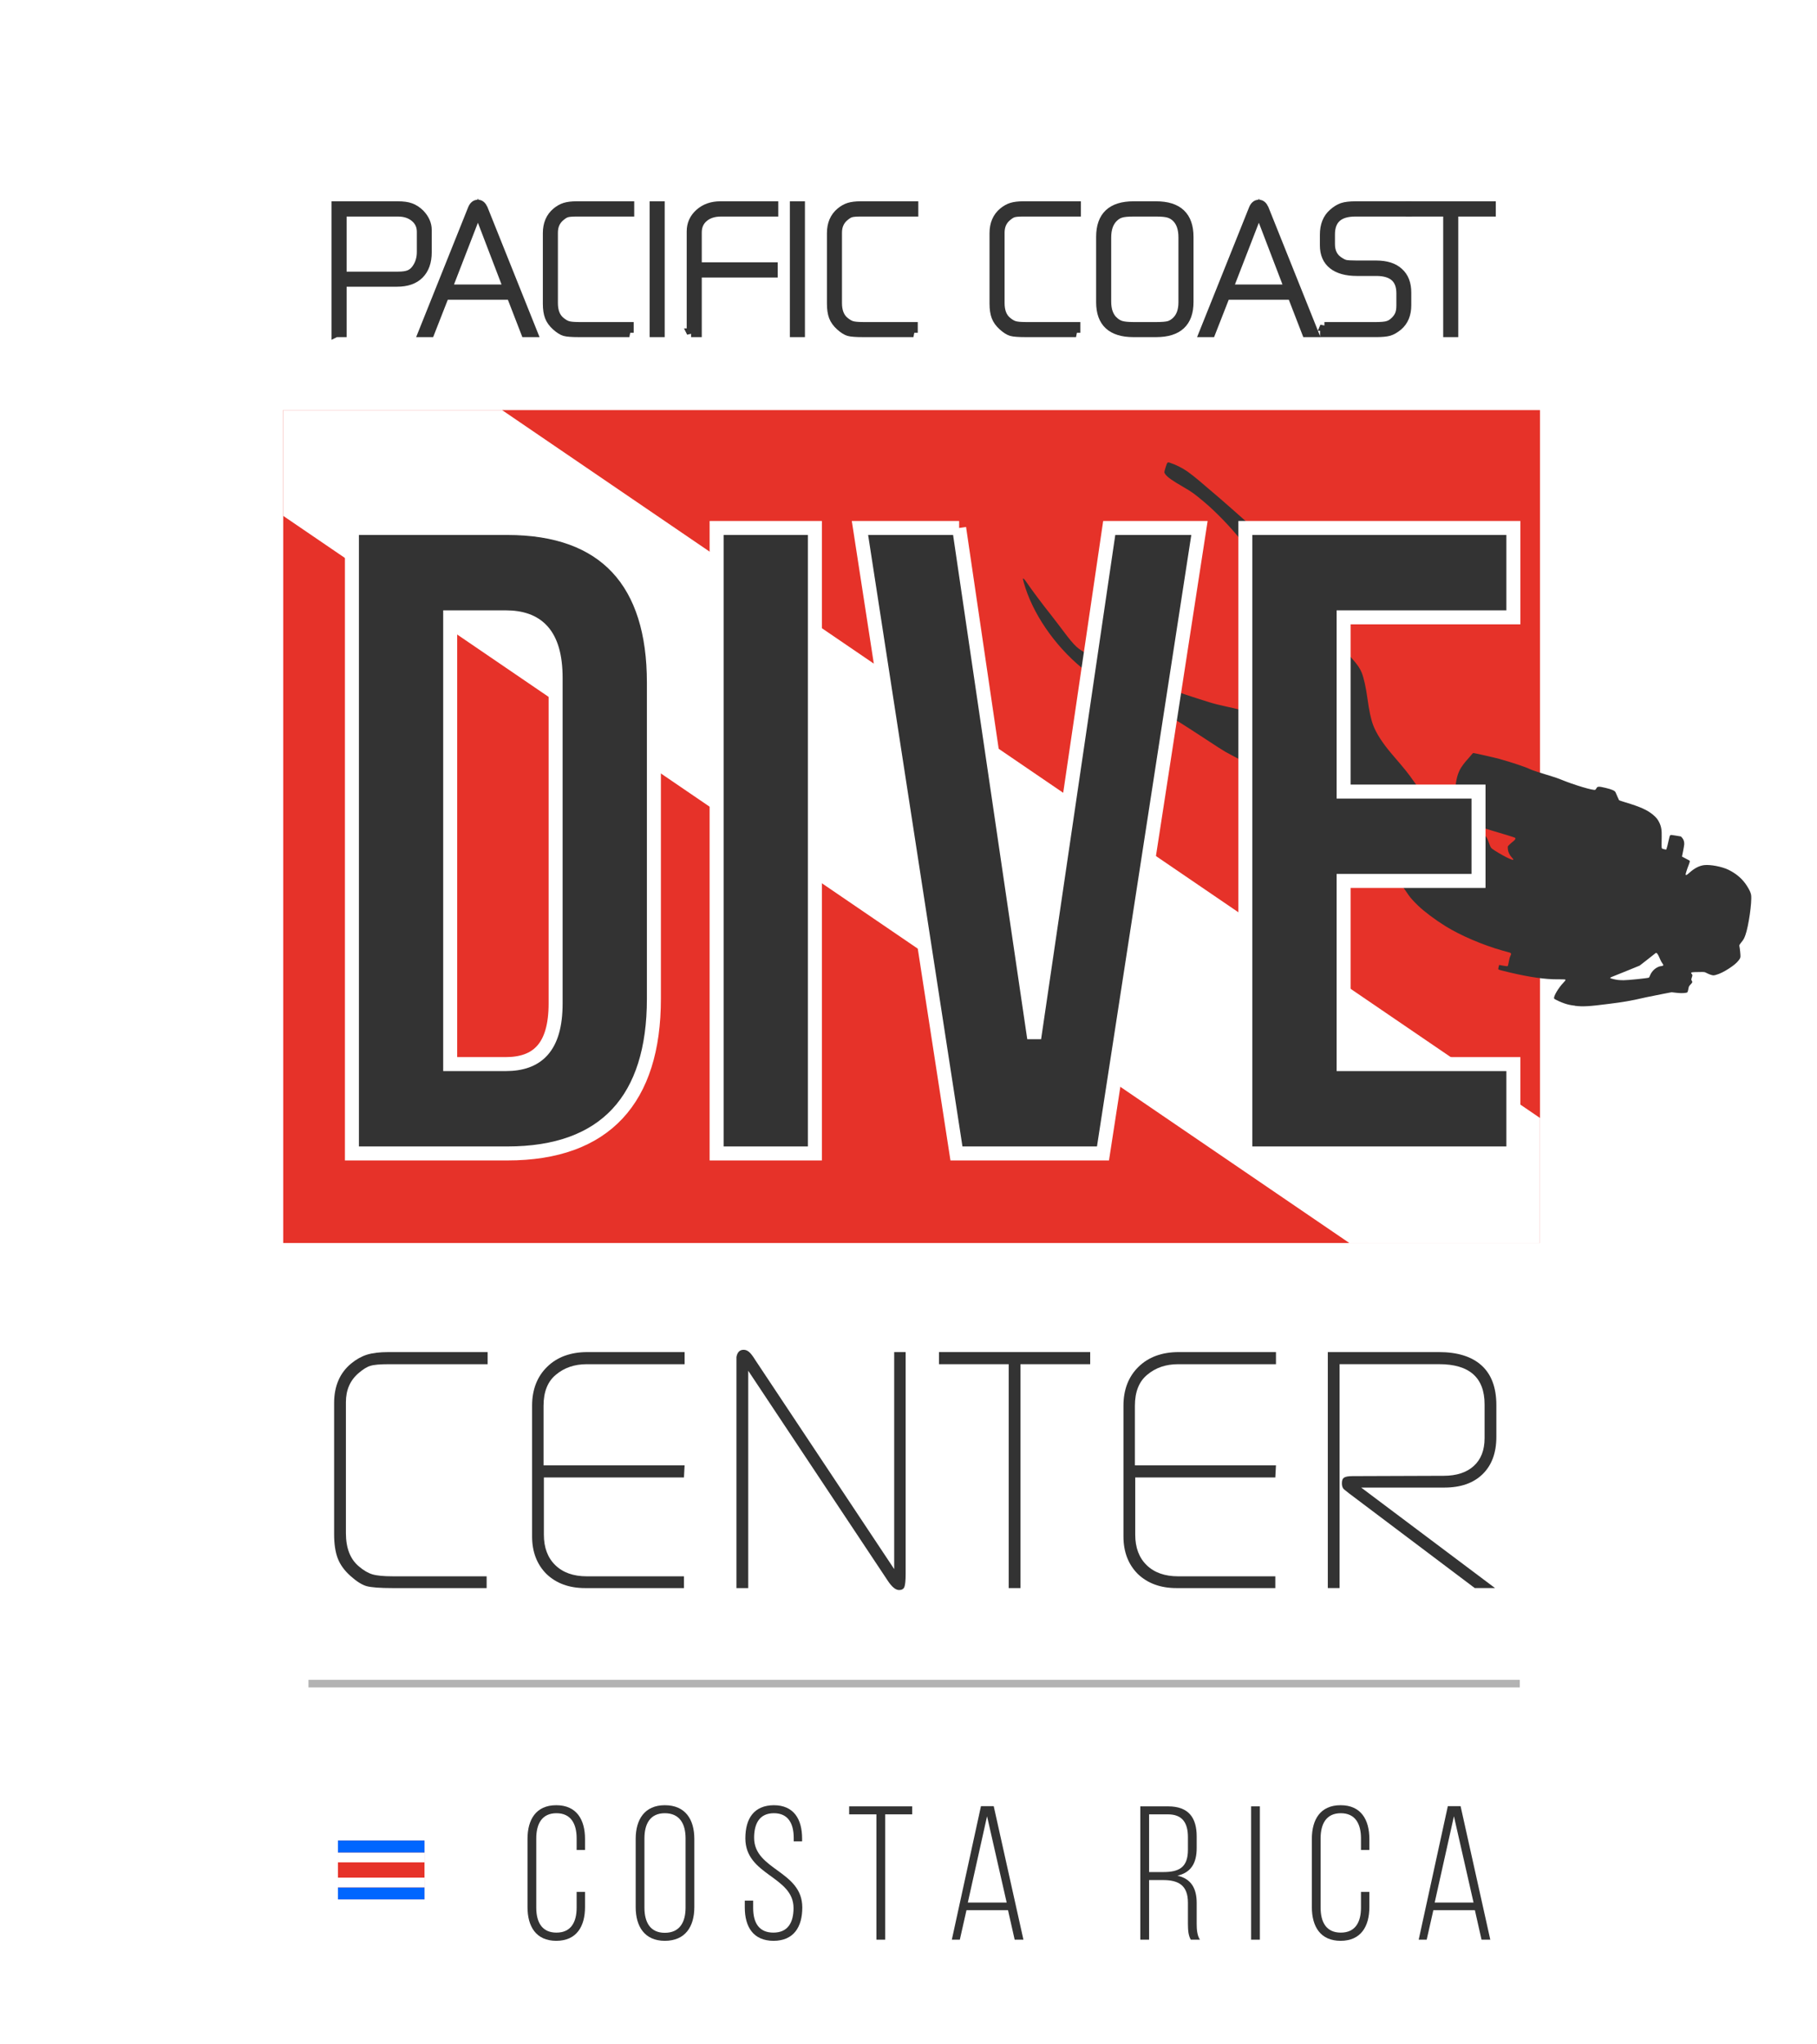 <svg xmlns:dc="http://purl.org/dc/elements/1.1/" xmlns:cc="http://creativecommons.org/ns#" xmlns:rdf="http://www.w3.org/1999/02/22-rdf-syntax-ns#" xmlns:svg="http://www.w3.org/2000/svg" xmlns="http://www.w3.org/2000/svg" xmlns:sodipodi="http://sodipodi.sourceforge.net/DTD/sodipodi-0.dtd" xmlns:inkscape="http://www.inkscape.org/namespaces/inkscape" width="240" height="270" viewBox="0 0 240 270" id="svg4493" inkscape:version="0.91 r13725" sodipodi:docname="logo.svg" inkscape:export-filename="C:\Users\Enrique\Desktop\PacificCoast\logo60p.png" inkscape:export-xdpi="20.000942" inkscape:export-ydpi="20.000942"><defs id="defs4495"><filter style="color-interpolation-filters:sRGB" inkscape:label="Drop Shadow" id="filter4437-9"><feGaussianBlur stdDeviation="2" id="feGaussianBlur4443-5"></feGaussianBlur></filter></defs><g inkscape:label="Layer 1" inkscape:groupmode="layer" id="layer1" transform="translate(0,-782.362)"><rect style="fill:#e63229;fill-opacity:1;fill-rule:evenodd;stroke:none;stroke-width:1px;stroke-linecap:butt;stroke-linejoin:miter;stroke-opacity:1;filter:url(#filter4437-9)" id="rect3378-2" width="166" height="110" x="37.409" y="836.526"></rect><path style="fill:#ffffff;fill-opacity:1;fill-rule:evenodd;stroke:none;stroke-width:1px;stroke-linecap:butt;stroke-linejoin:miter;stroke-opacity:1" d="m 37.409,836.526 0,13.968 140.819,96.032 25.181,0 0,-16.513 -137.088,-93.487 -28.912,0 z" id="rect3378-9-2" inkscape:connector-curvature="0"></path><path style="fill:#333333;fill-opacity:1;stroke:none;stroke-width:5;stroke-miterlimit:4;stroke-dasharray:none" d="m 208.029,915.199 c 1.041,0.13 1.873,0.082 4.463,-0.252 1.247,-0.161 1.48,-0.194 1.821,-0.25 0.141,-0.023 0.409,-0.068 0.594,-0.098 0.607,-0.1 1.348,-0.254 2.642,-0.551 0.149,-0.035 0.283,-0.061 0.296,-0.058 0.03,0 0.579,-0.105 0.708,-0.143 0.043,-0.014 0.565,-0.117 1.159,-0.231 l 1.081,-0.208 0.666,0.077 c 0.674,0.078 1.307,0.042 1.429,-0.082 0.03,-0.03 0.082,-0.216 0.118,-0.414 0.058,-0.325 0.084,-0.38 0.258,-0.568 0.299,-0.322 0.308,-0.342 0.204,-0.515 -0.087,-0.144 -0.087,-0.176 0,-0.457 0.095,-0.292 0.095,-0.307 0,-0.436 -0.21,-0.255 -0.168,-0.264 1.297,-0.278 0.377,0 0.403,0 0.689,0.153 0.164,0.087 0.428,0.193 0.586,0.238 0.252,0.071 0.33,0.069 0.624,-0.014 0.466,-0.124 1.075,-0.421 1.709,-0.837 0.654,-0.429 1.028,-0.745 1.299,-1.103 0.17,-0.225 0.206,-0.306 0.218,-0.488 0.014,-0.219 -0.077,-1.089 -0.14,-1.364 -0.032,-0.134 0,-0.176 0.282,-0.539 0.275,-0.341 0.341,-0.463 0.51,-0.924 0.418,-1.15 0.88,-4.358 0.759,-5.275 -0.032,-0.282 -0.219,-0.688 -0.538,-1.193 -0.58,-0.923 -1.366,-1.613 -2.451,-2.152 -0.835,-0.414 -2.381,-0.713 -3.202,-0.619 -0.663,0.076 -1.314,0.414 -1.99,1.032 -0.208,0.189 -0.353,0.286 -0.413,0.274 -0.085,-0.017 -0.084,-0.045 0.029,-0.43 0.066,-0.226 0.188,-0.575 0.27,-0.777 0.082,-0.202 0.164,-0.436 0.181,-0.521 0.03,-0.147 0.026,-0.159 -0.225,-0.285 -0.141,-0.072 -0.379,-0.197 -0.526,-0.278 l -0.268,-0.146 0.143,-0.709 c 0.078,-0.39 0.146,-0.792 0.152,-0.895 0.021,-0.341 -0.077,-0.648 -0.258,-0.852 l -0.173,-0.194 -0.671,-0.115 c -0.569,-0.098 -0.682,-0.105 -0.75,-0.046 -0.056,0.051 -0.121,0.272 -0.228,0.771 -0.081,0.384 -0.183,0.796 -0.225,0.914 l -0.078,0.215 -0.277,-0.059 c -0.216,-0.046 -0.284,-0.079 -0.304,-0.151 -0.032,-0.098 -0.033,-0.536 -0.014,-1.433 0.026,-0.917 -0.053,-1.392 -0.317,-1.945 -0.191,-0.4 -0.401,-0.66 -0.807,-1.005 -0.749,-0.634 -1.696,-1.063 -3.627,-1.641 -0.476,-0.142 -0.873,-0.278 -0.883,-0.303 0,-0.024 -0.103,-0.229 -0.206,-0.455 -0.104,-0.226 -0.213,-0.476 -0.242,-0.556 -0.085,-0.229 -0.444,-0.394 -1.305,-0.603 -0.909,-0.22 -1.096,-0.214 -1.227,0.036 -0.046,0.091 -0.117,0.186 -0.155,0.21 -0.209,0.136 -2.876,-0.663 -4.582,-1.372 -0.252,-0.105 -0.721,-0.269 -1.043,-0.366 -1.651,-0.496 -2.776,-0.866 -3.027,-0.997 -0.483,-0.252 -2.371,-0.883 -4.024,-1.345 -0.569,-0.159 -2.985,-0.708 -3.432,-0.78 -0.03,-0.007 -0.181,0.144 -0.331,0.331 -0.15,0.187 -0.342,0.412 -0.427,0.499 -0.34,0.349 -0.851,1.039 -1.017,1.372 -0.4,0.803 -0.566,1.622 -0.682,3.343 -0.027,0.465 -0.075,0.873 -0.098,0.906 -0.03,0.043 -0.162,0.045 -0.437,0.008 -0.218,-0.029 -0.75,-0.071 -1.182,-0.093 -1.188,-0.062 -1.37,-0.122 -2.053,-0.672 -0.466,-0.375 -0.814,-0.783 -1.513,-1.774 -0.936,-1.326 -1.142,-1.584 -3.017,-3.772 -1.209,-1.41 -2.052,-2.712 -2.47,-3.813 -0.299,-0.79 -0.529,-1.862 -0.763,-3.553 -0.202,-1.463 -0.472,-2.678 -0.756,-3.395 -0.212,-0.538 -0.593,-1.099 -1.204,-1.775 -0.694,-0.767 -1.045,-1.218 -1.686,-2.16 -1.274,-1.878 -2.246,-3.615 -3.016,-5.388 -0.427,-0.983 -0.43,-1.262 -0.016,-2.247 0.124,-0.302 0.264,-0.643 0.31,-0.756 0.046,-0.113 0.123,-0.38 0.168,-0.592 0.069,-0.314 0.072,-0.428 0.02,-0.617 -0.127,-0.443 -0.58,-0.733 -1.566,-1.002 -0.543,-0.148 -1.053,-0.345 -1.427,-0.551 -0.111,-0.061 -0.391,-0.217 -0.624,-0.347 -0.489,-0.273 -0.685,-0.378 -1.542,-0.834 -0.784,-0.416 -1.551,-0.993 -3.18,-2.391 -1.099,-0.944 -1.493,-1.288 -2.396,-2.092 -0.484,-0.431 -0.957,-0.849 -1.049,-0.928 -0.094,-0.079 -0.387,-0.336 -0.651,-0.57 -0.722,-0.638 -0.801,-0.705 -2.17,-1.868 -0.696,-0.591 -1.343,-1.143 -1.435,-1.225 -0.29,-0.258 -1.164,-0.945 -1.53,-1.205 -0.676,-0.477 -1.565,-0.922 -2.359,-1.18 -0.297,-0.097 -0.336,-0.056 -0.527,0.556 -0.231,0.739 -0.229,0.718 -0.068,0.952 0.271,0.397 0.914,0.853 2.458,1.743 1.051,0.606 1.374,0.84 2.722,1.97 1.499,1.258 3.555,3.39 4.744,4.919 0.605,0.778 1.981,2.937 2.328,3.651 l 0.336,0.694 0.838,0.859 c 0.93,0.953 1.404,1.584 2.037,2.713 0.783,1.396 1.24,2.417 2.168,4.842 0.072,0.194 0.458,1.306 0.855,2.473 0.659,1.935 0.985,2.921 1.673,5.061 0.133,0.412 0.357,1.098 0.499,1.525 0.271,0.82 0.277,0.853 0.585,3.76 0.059,0.561 0.152,1.002 0.383,1.834 0.169,0.602 0.349,1.201 0.401,1.33 0.339,0.829 0.559,1.348 0.633,1.49 0.073,0.141 0.073,0.17 0,0.216 -0.087,0.057 -0.092,0.056 -1.37,-0.405 -2.069,-0.747 -3.823,-1.715 -4.979,-2.748 -0.292,-0.261 -1.19,-1.296 -1.659,-1.914 -0.131,-0.173 -0.403,-0.365 -2.162,-1.535 -1.747,-1.161 -1.937,-1.239 -4.241,-1.739 -1.078,-0.234 -1.86,-0.43 -2.412,-0.604 -1.899,-0.598 -2.696,-0.856 -3.699,-1.197 -1.178,-0.401 -1.205,-0.418 -1.031,-0.697 0.155,-0.248 0.341,-1.044 0.331,-1.422 -0.027,-0.923 -0.38,-1.384 -1.202,-1.547 -0.485,-0.096 -0.768,-0.071 -1.708,0.152 -1.772,0.419 -3.494,0.461 -5.119,0.125 -0.995,-0.206 -1.299,-0.334 -2.474,-1.043 -0.496,-0.299 -1.22,-0.733 -1.61,-0.964 -1.167,-0.694 -1.38,-0.923 -3.627,-3.916 -0.302,-0.401 -0.703,-0.922 -0.892,-1.156 -0.867,-1.072 -2.528,-3.293 -3.096,-4.14 -0.302,-0.451 -0.489,-0.632 -0.516,-0.502 0,0.024 0.052,0.254 0.123,0.512 1.121,3.988 3.999,8.222 7.625,11.22 0.345,0.286 0.838,0.638 1.136,0.812 1.577,0.921 2.452,1.491 3.673,2.393 0.071,0.053 0.217,0.161 0.326,0.241 0.235,0.175 0.461,0.274 1.239,0.544 0.529,0.184 0.638,0.241 1.032,0.538 0.277,0.209 0.609,0.408 0.895,0.537 0.734,0.33 1.155,0.521 2.477,1.127 0.687,0.315 1.392,0.636 1.568,0.713 0.362,0.159 0.672,0.345 1.878,1.128 0.47,0.305 1.169,0.759 1.555,1.009 0.386,0.25 0.878,0.572 1.094,0.715 0.833,0.553 1.824,1.187 2.128,1.36 0.134,0.077 0.618,0.336 1.074,0.577 0.456,0.241 1.09,0.578 1.411,0.75 0.319,0.172 0.672,0.358 0.784,0.413 0.224,0.111 1.228,0.884 1.506,1.16 0.667,0.662 1.195,1.204 1.499,1.536 0.756,0.83 1.411,1.481 1.688,1.678 0.159,0.113 0.465,0.332 0.679,0.485 0.214,0.154 0.843,0.603 1.398,0.998 1.951,1.39 1.867,1.319 2.574,2.162 0.502,0.599 0.657,0.743 1.783,1.657 1.079,0.876 1.826,1.413 3.103,2.228 0.089,0.058 0.238,0.154 0.328,0.213 0.222,0.146 1.062,0.521 1.923,0.86 1.138,0.447 2.06,0.936 2.384,1.265 0.062,0.062 0.502,0.677 0.975,1.365 0.476,0.688 0.979,1.415 1.116,1.615 0.224,0.323 0.649,0.793 1.216,1.343 0.806,0.782 2.257,1.871 3.633,2.725 1.963,1.22 4.964,2.505 7.514,3.217 0.728,0.203 0.96,0.269 1.019,0.285 0.03,0.014 0.079,0.053 0.108,0.1 0.048,0.072 0.035,0.114 -0.068,0.322 -0.085,0.167 -0.15,0.4 -0.215,0.779 -0.065,0.378 -0.113,0.55 -0.159,0.575 -0.035,0.019 -0.302,-0.014 -0.59,-0.062 l -0.524,-0.097 -0.071,0.264 c -0.046,0.175 -0.053,0.285 -0.021,0.329 0.03,0.042 0.598,0.193 1.593,0.425 2.577,0.602 4.59,0.887 6.205,0.88 0.956,0 1.078,0 1.059,0.097 0,0.039 -0.128,0.19 -0.267,0.335 -0.707,0.739 -1.388,1.917 -1.226,2.121 0.084,0.107 0.906,0.488 1.39,0.644 0.488,0.158 0.712,0.206 1.354,0.286 z m 4.653,-3.679 c 1.3e-4,-0.033 0.086,-0.092 0.2,-0.133 0.114,-0.041 0.99,-0.393 1.949,-0.784 l 1.743,-0.711 0.999,-0.778 c 0.549,-0.428 1.035,-0.811 1.08,-0.851 0.168,-0.151 0.308,0.035 0.67,0.88 0.073,0.172 0.191,0.38 0.263,0.463 0.175,0.205 0.143,0.318 -0.095,0.338 -0.653,0.055 -1.317,0.606 -1.568,1.303 -0.042,0.111 -0.101,0.216 -0.134,0.234 -0.137,0.072 -2.853,0.349 -3.34,0.34 -0.673,-0.014 -0.775,-0.023 -1.311,-0.143 -0.294,-0.065 -0.451,-0.12 -0.455,-0.159 z m -13.626,-15.899 c -0.602,-0.295 -1.612,-0.889 -1.933,-1.136 -0.173,-0.133 -0.242,-0.235 -0.342,-0.505 -0.43,-1.163 -0.328,-1.013 -1.459,-2.117 -0.4,-0.39 -0.324,-0.47 0.254,-0.269 0.211,0.073 0.88,0.282 1.484,0.464 0.606,0.182 1.534,0.46 2.062,0.618 0.528,0.158 0.983,0.314 1.011,0.346 0.091,0.105 0,0.248 -0.249,0.45 -0.341,0.264 -0.712,0.621 -0.73,0.701 0,0.035 0,0.191 0.014,0.346 0.033,0.34 0.205,0.729 0.451,1.004 0.257,0.289 0.28,0.321 0.269,0.372 -0.023,0.081 -0.288,-0.014 -0.829,-0.275 z" id="path4386-8-2-0-3-0" inkscape:connector-curvature="0"></path><g transform="translate(-656.398,0.788)" style="font-style:normal;font-weight:normal;font-size:23.278px;line-height:125%;font-family:sans-serif;letter-spacing:0.669px;word-spacing:0px;fill:#333333;fill-opacity:1;stroke:#333333;stroke-width:1.153px;stroke-linecap:butt;stroke-linejoin:miter;stroke-opacity:1" id="text3459-0"><path inkscape:connector-curvature="0" d="m 700.767,825.521 0,-16.783 8.194,0 q 1.048,0 1.676,0.233 0.652,0.233 1.257,0.815 0.954,1.001 0.954,2.165 l 0,2.933 q 0,1.909 -1.047,2.956 -1.024,1.024 -2.956,1.024 l -7.239,0 0,6.657 -0.838,0 z m 0.838,-15.922 0,8.427 7.379,0 q 0.931,0 1.443,-0.209 0.535,-0.209 0.908,-0.722 0.698,-0.954 0.698,-2.235 l 0,-2.677 q 0,-1.141 -0.861,-1.862 -0.861,-0.722 -2.188,-0.722 l -7.379,0 z" style="font-style:normal;font-variant:normal;font-weight:normal;font-stretch:normal;font-family:Digital-Serial;-inkscape-font-specification:Digital-Serial;letter-spacing:0.669px;fill:#333333;fill-opacity:1;stroke:#333333;stroke-width:1.153px;stroke-opacity:1" id="path4302"></path><path inkscape:connector-curvature="0" d="m 712.217,825.521 6.564,-16.387 q 0.256,-0.605 0.745,-0.605 0.442,0 0.722,0.605 l 6.564,16.387 -1.024,0 -1.909,-4.935 -8.729,0 -1.932,4.935 -1.001,0 z m 7.309,-16.131 -4.004,10.335 7.961,0 -3.957,-10.335 z" style="font-style:normal;font-variant:normal;font-weight:normal;font-stretch:normal;font-family:Digital-Serial;-inkscape-font-specification:Digital-Serial;letter-spacing:0.669px;fill:#333333;fill-opacity:1;stroke:#333333;stroke-width:1.153px;stroke-opacity:1" id="path4304"></path><path inkscape:connector-curvature="0" d="m 739.525,825.521 -6.681,0 q -1.35,0 -1.862,-0.14 -0.489,-0.14 -1.141,-0.722 -0.652,-0.582 -0.908,-1.257 -0.256,-0.675 -0.256,-1.723 l 0,-9.311 q 0,-1.816 1.21,-2.817 0.535,-0.442 1.117,-0.628 0.605,-0.186 1.536,-0.186 l 7.053,0 0,0.861 -7.03,0 q -0.954,0 -1.304,0.116 -0.349,0.093 -0.838,0.512 -0.908,0.768 -0.908,2.072 l 0,9.311 q 0,1.606 0.931,2.374 0.489,0.419 0.954,0.559 0.466,0.14 1.443,0.14 l 6.681,0 0,0.838 z" style="font-style:normal;font-variant:normal;font-weight:normal;font-stretch:normal;font-family:Digital-Serial;-inkscape-font-specification:Digital-Serial;letter-spacing:0.669px;fill:#333333;fill-opacity:1;stroke:#333333;stroke-width:1.153px;stroke-opacity:1" id="path4306"></path><path inkscape:connector-curvature="0" d="m 742.781,825.521 0,-16.783 0.838,0 0,16.783 -0.838,0 z" style="font-style:normal;font-variant:normal;font-weight:normal;font-stretch:normal;font-family:Digital-Serial;-inkscape-font-specification:Digital-Serial;letter-spacing:0.669px;fill:#333333;fill-opacity:1;stroke:#333333;stroke-width:1.153px;stroke-opacity:1" id="path4308"></path><path inkscape:connector-curvature="0" d="m 747.678,825.521 0,-13.385 q 0,-1.443 1.094,-2.421 1.094,-0.978 2.77,-0.978 l 7.076,0 0,0.861 -6.983,0 q -1.42,0 -2.281,0.745 -0.838,0.722 -0.838,1.932 l 0,4.516 10.033,0 0,0.861 -10.033,0 0,7.868 -0.838,0 z" style="font-style:normal;font-variant:normal;font-weight:normal;font-stretch:normal;font-family:Digital-Serial;-inkscape-font-specification:Digital-Serial;letter-spacing:0.669px;fill:#333333;fill-opacity:1;stroke:#333333;stroke-width:1.153px;stroke-opacity:1" id="path4310"></path><path inkscape:connector-curvature="0" d="m 761.304,825.521 0,-16.783 0.838,0 0,16.783 -0.838,0 z" style="font-style:normal;font-variant:normal;font-weight:normal;font-stretch:normal;font-family:Digital-Serial;-inkscape-font-specification:Digital-Serial;letter-spacing:0.669px;fill:#333333;fill-opacity:1;stroke:#333333;stroke-width:1.153px;stroke-opacity:1" id="path4312"></path><path inkscape:connector-curvature="0" d="m 777.048,825.521 -6.681,0 q -1.35,0 -1.862,-0.14 -0.489,-0.14 -1.141,-0.722 -0.652,-0.582 -0.908,-1.257 -0.256,-0.675 -0.256,-1.723 l 0,-9.311 q 0,-1.816 1.21,-2.817 0.535,-0.442 1.117,-0.628 0.605,-0.186 1.536,-0.186 l 7.053,0 0,0.861 -7.03,0 q -0.954,0 -1.304,0.116 -0.349,0.093 -0.838,0.512 -0.908,0.768 -0.908,2.072 l 0,9.311 q 0,1.606 0.931,2.374 0.489,0.419 0.954,0.559 0.466,0.14 1.443,0.14 l 6.681,0 0,0.838 z" style="font-style:normal;font-variant:normal;font-weight:normal;font-stretch:normal;font-family:Digital-Serial;-inkscape-font-specification:Digital-Serial;letter-spacing:0.669px;fill:#333333;fill-opacity:1;stroke:#333333;stroke-width:1.153px;stroke-opacity:1" id="path4314"></path><path inkscape:connector-curvature="0" d="m 798.525,825.521 -6.681,0 q -1.35,0 -1.862,-0.14 -0.489,-0.14 -1.141,-0.722 -0.652,-0.582 -0.908,-1.257 -0.256,-0.675 -0.256,-1.723 l 0,-9.311 q 0,-1.816 1.21,-2.817 0.535,-0.442 1.117,-0.628 0.605,-0.186 1.536,-0.186 l 7.053,0 0,0.861 -7.03,0 q -0.954,0 -1.304,0.116 -0.349,0.093 -0.838,0.512 -0.908,0.768 -0.908,2.072 l 0,9.311 q 0,1.606 0.931,2.374 0.489,0.419 0.954,0.559 0.466,0.14 1.443,0.14 l 6.681,0 0,0.838 z" style="font-style:normal;font-variant:normal;font-weight:normal;font-stretch:normal;font-family:Digital-Serial;-inkscape-font-specification:Digital-Serial;letter-spacing:0.669px;fill:#333333;fill-opacity:1;stroke:#333333;stroke-width:1.153px;stroke-opacity:1" id="path4316"></path><path inkscape:connector-curvature="0" d="m 806.111,825.521 q -4.353,0 -4.353,-4.027 l 0,-8.636 q 0,-4.12 4.353,-4.12 l 3.003,0 q 4.353,0 4.353,4.12 l 0,8.613 q 0,4.05 -4.353,4.05 l -3.003,0 z m -2.63,-1.606 q 0.466,0.442 1.001,0.605 0.559,0.163 1.606,0.163 l 3.073,0 q 1.094,0 1.629,-0.14 0.535,-0.163 0.978,-0.605 0.861,-0.838 0.861,-2.444 l 0,-8.566 q 0,-1.699 -0.861,-2.561 -0.442,-0.442 -1.001,-0.605 -0.559,-0.163 -1.606,-0.163 l -3.073,0 q -1.117,0 -1.629,0.163 -0.512,0.14 -0.978,0.605 -0.885,0.885 -0.885,2.561 l 0,8.496 q 0,1.629 0.885,2.491 z" style="font-style:normal;font-variant:normal;font-weight:normal;font-stretch:normal;font-family:Digital-Serial;-inkscape-font-specification:Digital-Serial;letter-spacing:0.669px;fill:#333333;fill-opacity:1;stroke:#333333;stroke-width:1.153px;stroke-opacity:1" id="path4318"></path><path inkscape:connector-curvature="0" d="m 815.368,825.521 6.564,-16.387 q 0.256,-0.605 0.745,-0.605 0.442,0 0.722,0.605 l 6.564,16.387 -1.024,0 -1.909,-4.935 -8.729,0 -1.932,4.935 -1.001,0 z m 7.309,-16.131 -4.004,10.335 7.961,0 -3.957,-10.335 z" style="font-style:normal;font-variant:normal;font-weight:normal;font-stretch:normal;font-family:Digital-Serial;-inkscape-font-specification:Digital-Serial;letter-spacing:0.669px;fill:#333333;fill-opacity:1;stroke:#333333;stroke-width:1.153px;stroke-opacity:1" id="path4320"></path><path inkscape:connector-curvature="0" d="m 831.336,824.683 6.844,0 q 1.001,0 1.49,-0.14 0.512,-0.14 0.931,-0.559 0.442,-0.419 0.628,-0.885 0.186,-0.466 0.186,-1.164 l 0,-1.629 q 0,-2.863 -3.236,-2.863 l -2.561,0 q -2.072,0 -3.189,-0.885 -1.117,-0.885 -1.117,-2.584 l 0,-1.397 q 0,-1.862 1.141,-2.863 0.628,-0.559 1.234,-0.768 0.628,-0.209 1.769,-0.209 l 6.844,0 0,0.861 -6.89,0 q -3.259,0 -3.259,2.933 l 0,1.28 q 0,1.443 1.001,2.165 0.559,0.396 0.931,0.489 0.372,0.093 1.536,0.093 l 2.561,0 q 1.979,0 3.003,0.954 1.048,0.931 1.048,2.7 l 0,1.676 q 0,1.792 -1.141,2.77 -0.652,0.535 -1.21,0.698 -0.559,0.163 -1.723,0.163 l -6.82,0 0,-0.838 z" style="font-style:normal;font-variant:normal;font-weight:normal;font-stretch:normal;font-family:Digital-Serial;-inkscape-font-specification:Digital-Serial;letter-spacing:0.669px;fill:#333333;fill-opacity:1;stroke:#333333;stroke-width:1.153px;stroke-opacity:1" id="path4322"></path><path inkscape:connector-curvature="0" d="m 842.642,809.599 0,-0.861 10.754,0 0,0.861 -4.958,0 0,15.922 -0.838,0 0,-15.922 -4.958,0 z" style="font-style:normal;font-variant:normal;font-weight:normal;font-stretch:normal;font-family:Digital-Serial;-inkscape-font-specification:Digital-Serial;letter-spacing:0.669px;fill:#333333;fill-opacity:1;stroke:#333333;stroke-width:1.153px;stroke-opacity:1" id="path4324"></path></g><g transform="translate(-656.398,3.645)" style="font-style:normal;font-weight:normal;font-size:43.23px;line-height:125%;font-family:sans-serif;letter-spacing:1.242px;word-spacing:0px;fill:#333333;fill-opacity:1;stroke:#333333;stroke-width:2.141px;stroke-linecap:butt;stroke-linejoin:miter;stroke-opacity:1" id="text3459-0-7"><path inkscape:connector-curvature="0" d="m 720.675,988.456 -12.407,0 q -2.507,0 -3.458,-0.259 -0.908,-0.259 -2.118,-1.34 -1.21,-1.081 -1.686,-2.334 -0.476,-1.254 -0.476,-3.199 l 0,-17.292 q 0,-3.372 2.248,-5.231 0.994,-0.821 2.075,-1.167 1.124,-0.346 2.853,-0.346 l 13.099,0 0,1.6 -13.055,0 q -1.772,0 -2.421,0.216 -0.648,0.173 -1.556,0.951 -1.686,1.427 -1.686,3.847 l 0,17.292 q 0,2.983 1.729,4.409 0.908,0.778 1.772,1.038 0.865,0.259 2.68,0.259 l 12.407,0 0,1.556 z" style="font-style:normal;font-variant:normal;font-weight:normal;font-stretch:normal;font-family:Digital-Serial;-inkscape-font-specification:Digital-Serial;letter-spacing:1.242px;fill:#333333;fill-opacity:1;stroke:none;stroke-width:1.144px;stroke-opacity:1" id="path4327"></path><path inkscape:connector-curvature="0" d="m 746.738,988.456 -13.055,0 q -3.156,0 -5.101,-1.859 -1.902,-1.902 -1.902,-4.971 l 0,-17.249 q 0,-3.199 1.989,-5.144 1.989,-1.945 5.317,-1.945 l 12.839,0 0,1.6 -12.926,0 q -2.421,0 -4.064,1.383 -1.643,1.34 -1.643,4.107 l 0,7.868 18.632,0 -0.086,1.6 -18.502,0 0,7.565 q 0,2.551 1.513,4.02 1.513,1.47 4.15,1.47 l 12.839,0 0,1.556 z" style="font-style:normal;font-variant:normal;font-weight:normal;font-stretch:normal;font-family:Digital-Serial;-inkscape-font-specification:Digital-Serial;letter-spacing:1.242px;fill:#333333;fill-opacity:1;stroke:none;stroke-width:1.144px;stroke-opacity:1" id="path4329"></path><path inkscape:connector-curvature="0" d="m 753.673,988.456 0,-29.44 0,-1.081 q 0.173,-0.951 0.951,-0.951 0.389,0 0.735,0.303 0.346,0.303 0.821,1.081 l 18.329,27.581 0,-28.661 1.513,0 0,29.267 q 0,1.34 -0.173,1.772 -0.173,0.389 -0.692,0.389 -0.692,0 -1.513,-1.254 l -18.416,-27.71 0,28.705 -1.556,0 z" style="font-style:normal;font-variant:normal;font-weight:normal;font-stretch:normal;font-family:Digital-Serial;-inkscape-font-specification:Digital-Serial;letter-spacing:1.242px;fill:#333333;fill-opacity:1;stroke:none;stroke-width:1.144px;stroke-opacity:1" id="path4331"></path><path inkscape:connector-curvature="0" d="m 780.425,958.887 0,-1.6 19.972,0 0,1.6 -9.208,0 0,29.569 -1.556,0 0,-29.569 -9.208,0 z" style="font-style:normal;font-variant:normal;font-weight:normal;font-stretch:normal;font-family:Digital-Serial;-inkscape-font-specification:Digital-Serial;letter-spacing:1.242px;fill:#333333;fill-opacity:1;stroke:none;stroke-width:1.144px;stroke-opacity:1" id="path4333"></path><path inkscape:connector-curvature="0" d="m 824.848,988.456 -13.055,0 q -3.156,0 -5.101,-1.859 -1.902,-1.902 -1.902,-4.971 l 0,-17.249 q 0,-3.199 1.989,-5.144 1.989,-1.945 5.317,-1.945 l 12.839,0 0,1.6 -12.926,0 q -2.421,0 -4.064,1.383 -1.643,1.34 -1.643,4.107 l 0,7.868 18.632,0 -0.086,1.6 -18.502,0 0,7.565 q 0,2.551 1.513,4.02 1.513,1.47 4.15,1.47 l 12.839,0 0,1.556 z" style="font-style:normal;font-variant:normal;font-weight:normal;font-stretch:normal;font-family:Digital-Serial;-inkscape-font-specification:Digital-Serial;letter-spacing:1.242px;fill:#333333;fill-opacity:1;stroke:none;stroke-width:1.144px;stroke-opacity:1" id="path4335"></path><path inkscape:connector-curvature="0" d="m 831.783,988.456 0,-31.169 14.655,0 q 3.718,0 5.663,1.772 1.945,1.772 1.945,5.231 l 0,4.193 q 0,3.156 -1.816,4.928 -1.816,1.772 -5.058,1.772 l -10.98,0 17.681,13.272 -2.68,0 -16.643,-12.537 -0.648,-0.519 q -0.259,-0.259 -0.259,-0.778 0,-0.562 0.259,-0.735 0.303,-0.216 1.124,-0.216 l 12.061,-0.043 q 2.551,0 3.977,-1.297 1.427,-1.297 1.427,-3.675 l 0,-4.453 q 0,-5.317 -6.009,-5.317 l -13.142,0 0,29.569 -1.556,0 z" style="font-style:normal;font-variant:normal;font-weight:normal;font-stretch:normal;font-family:Digital-Serial;-inkscape-font-specification:Digital-Serial;letter-spacing:1.242px;fill:#333333;fill-opacity:1;stroke:none;stroke-width:1.144px;stroke-opacity:1" id="path4337"></path></g><g transform="translate(-656.398,3.819)" style="font-style:normal;font-weight:normal;font-size:25.153px;line-height:125%;font-family:sans-serif;letter-spacing:4.905px;word-spacing:0px;fill:#333333;fill-opacity:1;stroke:none;stroke-width:1px;stroke-linecap:butt;stroke-linejoin:miter;stroke-opacity:1" id="text3459-5-5"><path inkscape:connector-curvature="0" d="m 729.873,1016.958 c -2.691,0 -3.798,1.912 -3.798,4.452 l 0,9.005 c 0,2.541 1.107,4.452 3.798,4.452 2.691,0 3.798,-1.912 3.798,-4.452 l 0,-2.012 -1.107,0 0,2.088 c 0,1.887 -0.729,3.295 -2.666,3.295 -1.937,0 -2.666,-1.409 -2.666,-3.295 l 0,-9.156 c 0,-1.887 0.729,-3.32 2.666,-3.32 1.937,0 2.666,1.434 2.666,3.32 l 0,1.534 1.107,0 0,-1.459 c 0,-2.541 -1.107,-4.452 -3.798,-4.452 z" style="font-style:normal;font-variant:normal;font-weight:normal;font-stretch:normal;font-family:'Bebas Neue';-inkscape-font-specification:'Bebas Neue';letter-spacing:4.905px;fill:#333333;fill-opacity:1" id="path4340"></path><path inkscape:connector-curvature="0" d="m 740.363,1030.415 c 0,2.566 1.182,4.452 3.848,4.452 2.717,0 3.899,-1.887 3.899,-4.452 l 0,-9.005 c 0,-2.566 -1.182,-4.452 -3.899,-4.452 -2.666,0 -3.848,1.887 -3.848,4.452 l 0,9.005 z m 1.157,-9.08 c 0,-1.912 0.755,-3.32 2.691,-3.32 1.962,0 2.742,1.409 2.742,3.32 l 0,9.156 c 0,1.912 -0.78,3.32 -2.742,3.32 -1.937,0 -2.691,-1.409 -2.691,-3.32 l 0,-9.156 z" style="font-style:normal;font-variant:normal;font-weight:normal;font-stretch:normal;font-family:'Bebas Neue';-inkscape-font-specification:'Bebas Neue';letter-spacing:4.905px;fill:#333333;fill-opacity:1" id="path4342"></path><path inkscape:connector-curvature="0" d="m 758.597,1016.958 c -2.591,0.025 -3.748,1.736 -3.748,4.377 0,4.905 6.364,4.98 6.364,9.206 0,1.887 -0.729,3.245 -2.666,3.245 -1.937,0 -2.666,-1.358 -2.666,-3.245 l 0,-0.981 -1.107,0 0,0.905 c 0,2.541 1.107,4.402 3.798,4.402 2.691,0 3.798,-1.861 3.798,-4.402 0,-4.855 -6.364,-4.93 -6.364,-9.206 0,-1.861 0.704,-3.245 2.616,-3.245 1.912,0 2.616,1.409 2.616,3.27 l 0,0.453 1.107,0 0,-0.377 c 0,-2.541 -1.082,-4.402 -3.748,-4.402 z" style="font-style:normal;font-variant:normal;font-weight:normal;font-stretch:normal;font-family:'Bebas Neue';-inkscape-font-specification:'Bebas Neue';letter-spacing:4.905px;fill:#333333;fill-opacity:1" id="path4344"></path><path inkscape:connector-curvature="0" d="m 773.315,1034.717 0,-16.551 3.572,0 0,-1.056 -8.326,0 0,1.056 3.597,0 0,16.551 1.157,0 z" style="font-style:normal;font-variant:normal;font-weight:normal;font-stretch:normal;font-family:'Bebas Neue';-inkscape-font-specification:'Bebas Neue';letter-spacing:4.905px;fill:#333333;fill-opacity:1" id="path4346"></path><path inkscape:connector-curvature="0" d="m 789.541,1030.818 0.88,3.899 1.157,0 -3.924,-17.633 -1.685,0 -3.848,17.633 1.056,0 0.88,-3.899 5.483,0 z m -2.767,-12.401 2.591,11.395 -5.131,0 2.541,-11.395 z" style="font-style:normal;font-variant:normal;font-weight:normal;font-stretch:normal;font-family:'Bebas Neue';-inkscape-font-specification:'Bebas Neue';letter-spacing:4.905px;fill:#333333;fill-opacity:1" id="path4348"></path><path inkscape:connector-curvature="0" d="m 807.019,1017.109 0,17.608 1.157,0 0,-7.873 1.836,0 c 2.012,0 3.295,0.654 3.295,2.993 l 0,2.767 c 0,0.956 0.075,1.585 0.377,2.113 l 1.207,0 c -0.377,-0.579 -0.428,-1.383 -0.428,-2.113 l 0,-2.742 c 0,-1.912 -0.729,-3.194 -2.541,-3.597 1.736,-0.403 2.541,-1.585 2.541,-3.647 l 0,-1.534 c 0,-2.49 -1.082,-3.974 -3.773,-3.974 l -3.672,0 z m 1.157,8.678 0,-7.622 2.49,0 c 1.912,0 2.641,1.132 2.641,3.018 l 0,1.66 c 0,2.365 -1.207,2.943 -3.27,2.943 l -1.861,0 z" style="font-style:normal;font-variant:normal;font-weight:normal;font-stretch:normal;font-family:'Bebas Neue';-inkscape-font-specification:'Bebas Neue';letter-spacing:4.905px;fill:#333333;fill-opacity:1" id="path4350"></path><path inkscape:connector-curvature="0" d="m 821.652,1017.109 0,17.608 1.157,0 0,-17.608 -1.157,0 z" style="font-style:normal;font-variant:normal;font-weight:normal;font-stretch:normal;font-family:'Bebas Neue';-inkscape-font-specification:'Bebas Neue';letter-spacing:4.905px;fill:#333333;fill-opacity:1" id="path4352"></path><path inkscape:connector-curvature="0" d="m 833.473,1016.958 c -2.691,0 -3.798,1.912 -3.798,4.452 l 0,9.005 c 0,2.541 1.107,4.452 3.798,4.452 2.691,0 3.798,-1.912 3.798,-4.452 l 0,-2.012 -1.107,0 0,2.088 c 0,1.887 -0.729,3.295 -2.666,3.295 -1.937,0 -2.666,-1.409 -2.666,-3.295 l 0,-9.156 c 0,-1.887 0.729,-3.32 2.666,-3.32 1.937,0 2.666,1.434 2.666,3.32 l 0,1.534 1.107,0 0,-1.459 c 0,-2.541 -1.107,-4.452 -3.798,-4.452 z" style="font-style:normal;font-variant:normal;font-weight:normal;font-stretch:normal;font-family:'Bebas Neue';-inkscape-font-specification:'Bebas Neue';letter-spacing:4.905px;fill:#333333;fill-opacity:1" id="path4354"></path><path inkscape:connector-curvature="0" d="m 851.208,1030.818 0.88,3.899 1.157,0 -3.924,-17.633 -1.685,0 -3.848,17.633 1.056,0 0.88,-3.899 5.483,0 z m -2.767,-12.401 2.591,11.395 -5.131,0 2.541,-11.395 z" style="font-style:normal;font-variant:normal;font-weight:normal;font-stretch:normal;font-family:'Bebas Neue';-inkscape-font-specification:'Bebas Neue';letter-spacing:4.905px;fill:#333333;fill-opacity:1" id="path4356"></path></g><rect style="fill:#e63229;fill-opacity:1;stroke:none;stroke-width:2;stroke-linejoin:miter;stroke-miterlimit:4;stroke-dasharray:none;stroke-opacity:1" id="rect4273-0-6-1-8-1-7-3-6-1-1-6-8-2-6" width="11.429" height="7.767" x="44.642" y="1025.45"></rect><rect style="fill:#0066ff;fill-opacity:1;stroke:none;stroke-width:7;stroke-miterlimit:4;stroke-dasharray:none;stroke-opacity:1" id="rect4753-13-0-5-1-3-7" width="11.429" height="1.588" x="44.642" y="1025.45"></rect><rect style="fill:#0066ff;fill-opacity:1;stroke:none;stroke-width:7;stroke-miterlimit:4;stroke-dasharray:none;stroke-opacity:1" id="rect4753-1-9-3-1-7-8-0" width="11.429" height="1.588" x="44.642" y="1031.63"></rect><rect style="fill:#ffffff;fill-opacity:1;stroke:none;stroke-width:7;stroke-miterlimit:4;stroke-dasharray:none;stroke-opacity:1" id="rect4753-1-2-5-1-1-56-0-1" width="11.429" height="1.287" x="44.642" y="1027.038"></rect><rect style="fill:#ffffff;fill-opacity:1;stroke:none;stroke-width:7;stroke-miterlimit:4;stroke-dasharray:none;stroke-opacity:1" id="rect4753-1-2-1-2-7-9-3-6-4" width="11.429" height="1.287" x="44.642" y="1030.344"></rect><g style="font-style:normal;font-variant:normal;font-weight:bold;font-stretch:normal;font-size:561.947px;line-height:125%;font-family:'Bebas Neue';-inkscape-font-specification:'Bebas Neue Bold';letter-spacing:0px;word-spacing:0px;fill:#333333;fill-opacity:1;stroke:#ffffff;stroke-width:8.805;stroke-linecap:butt;stroke-linejoin:miter;stroke-miterlimit:4;stroke-dasharray:none;stroke-opacity:1" id="text4329-8-2-0-3-1" transform="matrix(0.21,0,0,0.21,1474.591,905.517)"><path d="m -6800.515,138.963 97.779,0 c 61.814,0 92.159,-34.279 92.159,-97.217 l 0,-198.929 c 0,-62.938 -30.345,-97.217 -92.159,-97.217 l -97.779,0 0,393.363 z m 96.655,-337.168 c 19.668,0 31.469,10.115 31.469,38.212 l 0,204.549 c 0,28.097 -11.801,38.212 -31.469,38.212 l -34.841,0 0,-280.974 34.841,0 z" style="font-style:normal;font-variant:normal;font-weight:bold;font-stretch:normal;font-family:'Bebas Neue';-inkscape-font-specification:'Bebas Neue Bold';fill:#333333;fill-opacity:1;stroke:#ffffff;stroke-width:8.805;stroke-miterlimit:4;stroke-dasharray:none;stroke-opacity:1" id="path4752-0-2" inkscape:connector-curvature="0"></path><path d="m -6571.127,138.963 61.814,0 0,-393.363 -61.814,0 0,393.363 z" style="font-style:normal;font-variant:normal;font-weight:bold;font-stretch:normal;font-family:'Bebas Neue';-inkscape-font-specification:'Bebas Neue Bold';fill:#333333;fill-opacity:1;stroke:#ffffff;stroke-width:8.805;stroke-miterlimit:4;stroke-dasharray:none;stroke-opacity:1" id="path4754-8-6" inkscape:connector-curvature="0"></path><path d="m -6418.584,-254.4 -62.376,0 60.69,393.363 92.159,0 60.69,-393.363 -56.757,0 -47.203,320.872 -47.204,-320.872 z" style="font-style:normal;font-variant:normal;font-weight:bold;font-stretch:normal;font-family:'Bebas Neue';-inkscape-font-specification:'Bebas Neue Bold';fill:#333333;fill-opacity:1;stroke:#ffffff;stroke-width:8.805;stroke-miterlimit:4;stroke-dasharray:none;stroke-opacity:1" id="path4756-0-5" inkscape:connector-curvature="0"></path><path d="m -6176.754,-198.205 106.77,0 0,-56.195 -168.584,0 0,393.363 168.584,0 0,-56.195 -106.77,0 0,-115.199 84.854,0 0,-56.195 -84.854,0 0,-109.58 z" style="font-style:normal;font-variant:normal;font-weight:bold;font-stretch:normal;font-family:'Bebas Neue';-inkscape-font-specification:'Bebas Neue Bold';fill:#333333;fill-opacity:1;stroke:#ffffff;stroke-width:8.805;stroke-miterlimit:4;stroke-dasharray:none;stroke-opacity:1" id="path4758-9-1" inkscape:connector-curvature="0"></path></g><path style="fill:none;fill-rule:evenodd;stroke:#b3b3b3;stroke-width:1px;stroke-linecap:butt;stroke-linejoin:miter;stroke-opacity:1" d="m 40.745,1004.722 160,0" id="path3497" inkscape:connector-curvature="0"></path></g></svg>